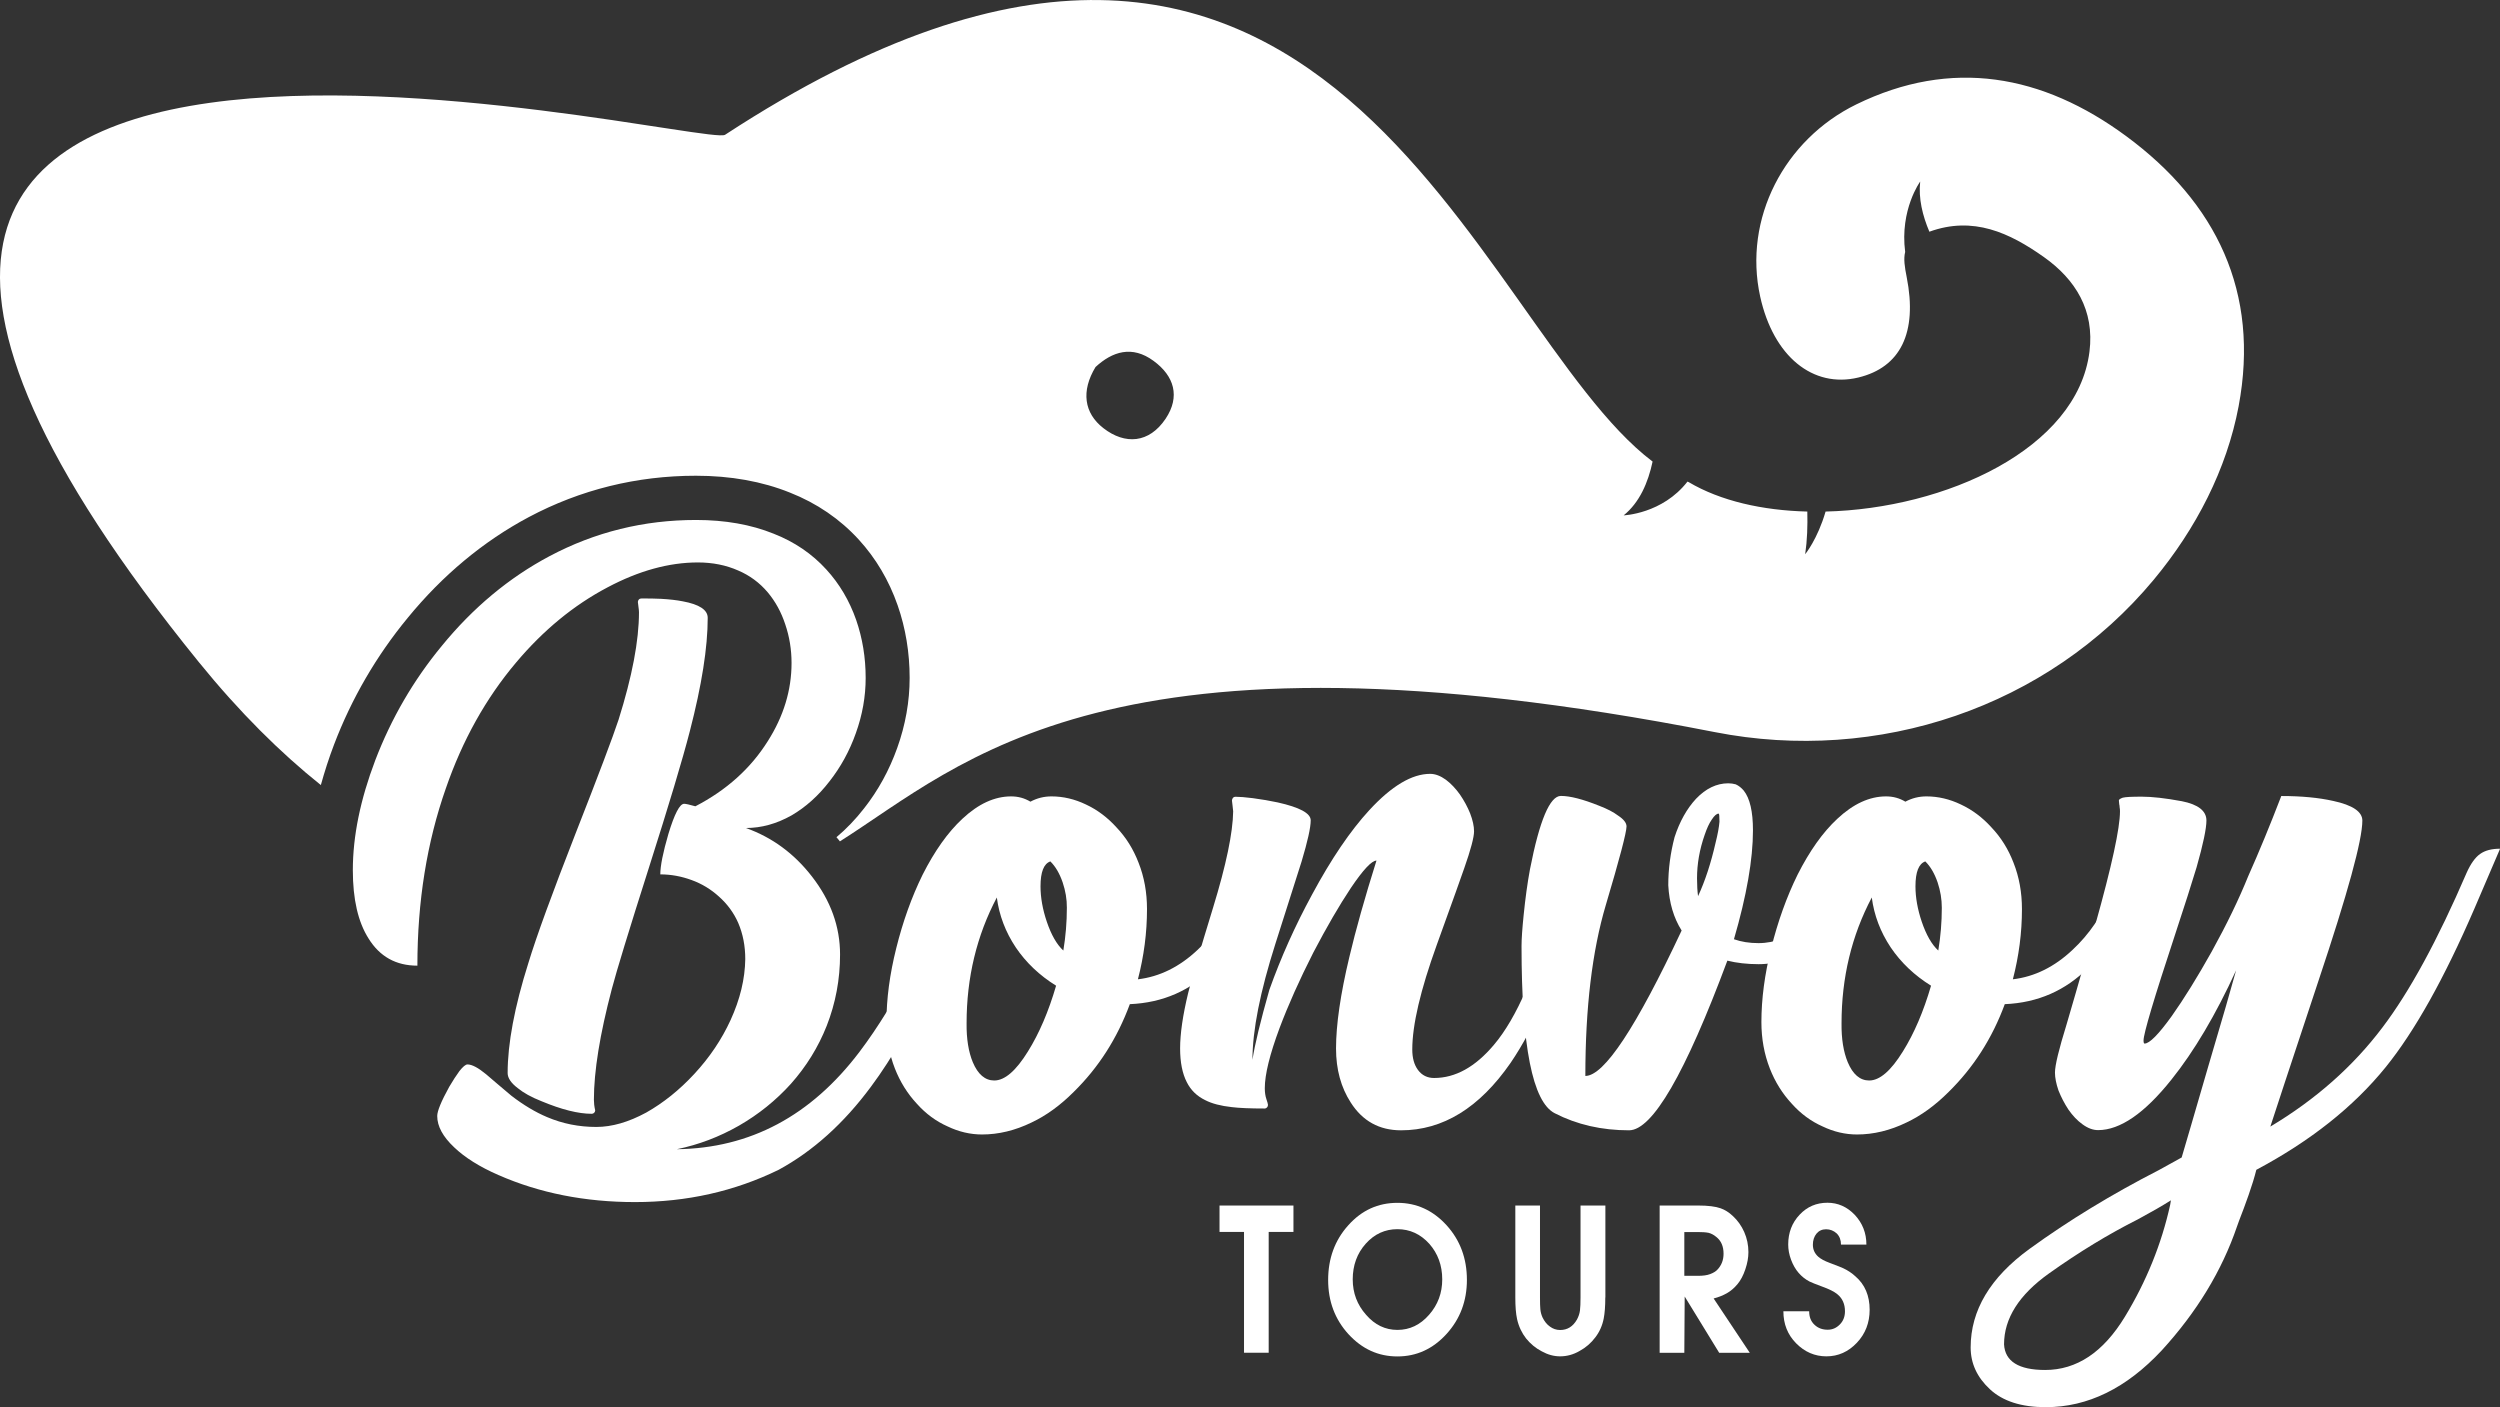 <?xml version="1.0" encoding="utf-8"?>
<!-- Generator: Adobe Illustrator 25.0.0, SVG Export Plug-In . SVG Version: 6.00 Build 0)  -->
<svg version="1.1" id="Layer_1" xmlns="http://www.w3.org/2000/svg" xmlns:xlink="http://www.w3.org/1999/xlink" x="0px" y="0px"
	 viewBox="0 0 269.53 151.71" style="enable-background:new 0 0 269.53 151.71;" xml:space="preserve">
<rect x="0" y="0" width="269.53" height="151.71" fill="#333333" stroke="none"/>
<style type="text/css">
	.st0{fill:#004F9E;}
	.st1{fill:#A7A9AC;}
	.st2{fill:#BCBEC0;}
	.st3{fill:#231F20;}
	.st4{fill:#FFFFFF;}
	.st5{fill:#D39E00;}
	.st6{opacity:0.17;clip-path:url(#SVGID_6_);fill:#FFFFFF;}
	.st7{fill:#E6E7E8;}
	.st8{fill:#F1F2F2;}
	.st9{opacity:0.59;}
</style>
<g>
	<path class="st4" d="M36.02,80.26c1.89-4.96,4.56-9.55,7.93-13.64c3.76-4.6,8.16-8.26,13.06-10.87c5.57-2.96,11.64-4.46,18.02-4.46
		c3.73,0,7.14,0.61,10.14,1.82c2.89,1.14,5.39,2.85,7.42,5.07c1.83,2,3.25,4.39,4.19,7.09c0.86,2.47,1.29,5.1,1.29,7.82
		c0,2.53-0.45,5.07-1.34,7.55c-0.85,2.38-2.05,4.58-3.58,6.52c-0.9,1.16-1.9,2.2-2.97,3.1c0.13,0.14,0.25,0.3,0.37,0.45
		c13.23-8.37,28.9-24.62,94.33-11.78c17.57,3.45,35.86-2.66,47.31-16.42c4.59-5.52,7.88-11.93,9.16-18.71
		c2.31-12.3-2.41-21.97-12.13-29.13c-9.01-6.64-18.82-8.44-29.1-3.41c-7.74,3.79-12.2,12.3-10.35,20.72
		c1.42,6.44,5.68,9.9,10.58,8.72c4.52-1.09,6.41-4.8,5.21-10.85c-0.21-1.06-0.35-1.94-0.16-2.69c-0.59-4.56,1.62-7.59,1.62-7.59
		c-0.2,1.81,0.25,3.67,0.99,5.41c4.73-1.72,8.65,0.12,12.33,2.72c3.42,2.42,5.49,5.75,4.93,10.21
		c-1.31,10.5-15.56,16.93-28.45,17.24c-0.87,2.99-2.2,4.6-2.2,4.6c0.22-1.5,0.27-3.07,0.23-4.6c-4.83-0.12-9.36-1.14-12.8-3.18
		c-0.04-0.02-0.08-0.04-0.12-0.05c-2.71,3.49-6.88,3.64-6.88,3.64c1.72-1.39,2.64-3.54,3.12-5.8c-19.39-14.63-34.81-77.83-100-35.23
		C75.76,16.12-48.79-15.18,21.45,71.4c4.39,5.41,8.79,9.76,13.14,13.24C34.99,83.21,35.45,81.75,36.02,80.26z M118.11,39.57
		c1.81-1.67,3.94-2.37,6.26-0.66c2.23,1.63,2.89,3.85,1.3,6.23c-1.78,2.66-4.38,2.83-6.71,1.02
		C116.87,44.54,116.54,42.16,118.11,39.57z"/>
	<g>
		<g>
			<path class="st4" d="M65.49,63.33c-3.64,1.92-6.92,4.62-9.85,8.1c-3.26,3.86-5.78,8.38-7.57,13.56
				c-2.04,5.81-3.07,12.18-3.07,19.12c-2.3,0-4.05-0.97-5.26-2.92c-1.14-1.79-1.7-4.25-1.7-7.38c0-3.66,0.81-7.61,2.42-11.85
				c1.72-4.49,4.1-8.6,7.16-12.31c3.38-4.14,7.26-7.37,11.63-9.69c4.9-2.6,10.16-3.9,15.79-3.9c3.13,0,5.92,0.49,8.37,1.48
				c2.25,0.88,4.14,2.17,5.68,3.86c1.41,1.54,2.49,3.36,3.22,5.45c0.68,1.97,1.02,4.05,1.02,6.25c0,1.99-0.35,3.98-1.06,5.95
				c-0.68,1.92-1.63,3.65-2.84,5.19c-1.21,1.57-2.58,2.79-4.09,3.67c-1.62,0.91-3.26,1.36-4.92,1.36c2.83,1.01,5.2,2.75,7.12,5.23
				c2.02,2.6,3.03,5.4,3.03,8.41c0,2.68-0.48,5.24-1.44,7.69c-0.91,2.3-2.2,4.38-3.86,6.25c-1.62,1.79-3.48,3.29-5.6,4.51
				c-2.12,1.21-4.35,2.06-6.7,2.54c7.9-0.1,14.47-3.6,19.69-10.49c1.99-2.63,3.96-5.83,5.91-9.62c0.76-1.49,1.54-3.14,2.35-4.96
				c0.55-1.21,1.25-2.79,2.08-4.73c0.4-0.96,0.88-1.63,1.44-2.01c0.53-0.38,1.25-0.57,2.16-0.57c-0.4,0.91-0.87,2.02-1.4,3.33
				l-0.72,1.67l-0.68,1.7c-1.16,2.73-2.13,4.95-2.92,6.66c-2.32,5.07-4.65,9.16-6.97,12.27c-2.93,3.96-6.25,6.95-9.96,8.97
				c-4.75,2.32-9.91,3.48-15.49,3.48c-5.38,0-10.29-0.97-14.73-2.92c-2.02-0.88-3.61-1.88-4.77-2.99c-1.21-1.14-1.82-2.26-1.82-3.37
				c0-0.53,0.43-1.58,1.29-3.14c0.4-0.68,0.77-1.25,1.1-1.7c0.38-0.48,0.67-0.72,0.87-0.72c0.48,0,1.15,0.35,2.01,1.06
				c0.15,0.13,0.54,0.46,1.17,1c0.63,0.54,1.15,0.98,1.55,1.31c1.31,1.01,2.6,1.78,3.86,2.31c1.67,0.71,3.43,1.06,5.3,1.06
				c1.69,0,3.48-0.52,5.38-1.55c1.84-1.04,3.57-2.42,5.19-4.17c1.64-1.77,2.94-3.7,3.9-5.79c1.03-2.25,1.56-4.44,1.59-6.59
				c0-1.41-0.25-2.71-0.76-3.9c-0.48-1.09-1.17-2.03-2.08-2.84c-0.86-0.78-1.84-1.38-2.95-1.78c-1.09-0.4-2.21-0.61-3.37-0.61
				c0-0.91,0.29-2.36,0.87-4.35c0.66-2.17,1.22-3.26,1.7-3.26c0.18,0,0.58,0.09,1.21,0.27c3.36-1.74,5.96-4.08,7.8-7.01
				c1.72-2.7,2.57-5.52,2.57-8.44c0-1.46-0.23-2.85-0.68-4.17c-0.43-1.31-1.06-2.46-1.89-3.45c-0.88-1.04-1.94-1.82-3.18-2.35
				c-1.31-0.58-2.76-0.87-4.35-0.87C72.12,60.64,68.88,61.53,65.49,63.33z M64.11,119.43c0.04,0.14,0.06,0.23,0.06,0.28
				c0,0.1-0.04,0.19-0.11,0.26c-0.08,0.08-0.16,0.11-0.27,0.11c-1.44,0-3.24-0.45-5.42-1.36c-1.09-0.43-1.93-0.9-2.54-1.4
				c-0.73-0.55-1.1-1.1-1.1-1.63c0-3.18,0.74-7.13,2.23-11.85c0.88-2.9,2.58-7.54,5.07-13.92c2.5-6.37,4.05-10.48,4.66-12.33
				c1.46-4.65,2.2-8.51,2.2-11.59c0-0.13-0.02-0.33-0.06-0.61c-0.04-0.28-0.06-0.44-0.06-0.49c0-0.1,0.04-0.19,0.11-0.27
				c0.08-0.08,0.18-0.11,0.3-0.11c0.78,0,1.48,0.01,2.08,0.04c0.91,0.05,1.69,0.14,2.35,0.27c1.79,0.33,2.69,0.92,2.69,1.78
				c0,3.18-0.64,7.26-1.93,12.23c-0.78,3.03-2.25,7.93-4.41,14.71c-2.16,6.78-3.49,11.14-4,13.08c-1.29,4.9-1.93,8.87-1.93,11.93
				C64.05,119,64.07,119.29,64.11,119.43z"/>
			<path class="st4" d="M134.3,94.07c0.4-0.96,0.88-1.63,1.44-2.01c0.53-0.38,1.25-0.57,2.16-0.57l-1.97,4.54
				c-1.54,3.64-3.24,6.4-5.11,8.29c-2.45,2.47-5.45,3.79-9.01,3.94c-1.36,3.69-3.38,6.84-6.06,9.47c-1.44,1.44-2.95,2.54-4.54,3.29
				c-1.77,0.86-3.55,1.29-5.34,1.29c-1.26,0-2.5-0.29-3.71-0.87c-1.24-0.55-2.34-1.36-3.29-2.42c-1.04-1.11-1.83-2.39-2.39-3.82
				c-0.61-1.56-0.91-3.23-0.91-5c0-2.5,0.35-5.16,1.06-7.99c0.71-2.85,1.65-5.49,2.84-7.91c1.29-2.55,2.71-4.56,4.28-6.02
				c1.72-1.61,3.47-2.42,5.26-2.42c0.76,0,1.45,0.19,2.08,0.57c0.71-0.38,1.46-0.57,2.27-0.57c1.26,0,2.5,0.29,3.71,0.87
				c1.24,0.58,2.33,1.4,3.29,2.46c1.04,1.09,1.83,2.36,2.39,3.82c0.61,1.54,0.91,3.21,0.91,5c0,2.55-0.33,5.07-0.98,7.57
				c2.35-0.28,4.49-1.34,6.44-3.18c1.77-1.64,3.22-3.76,4.35-6.36L134.3,94.07z M104.88,114.52c0.55,1.31,1.33,1.97,2.31,1.97
				c1.14,0,2.35-1.05,3.64-3.14c1.21-1.94,2.22-4.3,3.03-7.08c-1.79-1.11-3.24-2.49-4.35-4.13c-1.11-1.67-1.79-3.46-2.04-5.38
				c-2.17,4.11-3.26,8.63-3.26,13.56C104.19,112.01,104.42,113.41,104.88,114.52z M114.57,95.14c-0.33-0.96-0.77-1.72-1.33-2.27
				c-0.71,0.25-1.06,1.15-1.06,2.69c0,1.21,0.23,2.49,0.68,3.82c0.48,1.41,1.07,2.45,1.78,3.1c0.25-1.51,0.38-3.05,0.38-4.62
				C115.03,96.95,114.87,96.04,114.57,95.14z"/>
			<path class="st4" d="M132.88,86.82c-0.04-0.29-0.06-0.46-0.06-0.51c0-0.1,0.04-0.2,0.11-0.3c0.08-0.08,0.16-0.11,0.27-0.11
				c0.43,0,1.05,0.05,1.86,0.15c0.96,0.13,1.86,0.28,2.69,0.46c2.37,0.53,3.56,1.17,3.56,1.93c0,0.78-0.33,2.26-0.98,4.43
				c-0.23,0.73-1.17,3.69-2.82,8.86c-1.65,5.18-2.48,9.35-2.48,12.53c0.25-1.64,0.86-4.15,1.82-7.54c1.24-3.48,2.78-6.92,4.62-10.3
				c2.05-3.81,4.1-6.84,6.17-9.09c2.4-2.6,4.58-3.9,6.55-3.9c0.55,0,1.12,0.22,1.7,0.64c0.53,0.4,1.04,0.93,1.51,1.59
				c0.45,0.66,0.82,1.34,1.1,2.04c0.28,0.73,0.42,1.38,0.42,1.93c0,0.63-0.35,1.96-1.06,3.98c-0.23,0.68-1.22,3.45-2.97,8.29
				c-1.75,4.85-2.63,8.6-2.63,11.25c0,0.91,0.2,1.64,0.61,2.2c0.43,0.58,1.01,0.87,1.74,0.87c2.3,0,4.44-1.19,6.44-3.56
				c1.24-1.46,2.4-3.45,3.48-5.95l5.45-12.65c0.4-0.96,0.87-1.63,1.4-2.01c0.55-0.38,1.29-0.57,2.2-0.57l-2.8,6.44l-4.17,9.66
				c-1.19,2.75-2.44,5.09-3.75,7.01c-3.36,4.85-7.3,7.27-11.81,7.27c-2.35,0-4.15-1-5.42-2.99c-1.06-1.64-1.59-3.58-1.59-5.83
				c0-2.57,0.48-5.87,1.44-9.88c0.68-2.88,1.65-6.34,2.92-10.38c-0.51,0-1.43,0.98-2.76,2.95c-1.26,1.89-2.61,4.22-4.05,6.97
				c-1.49,2.93-2.7,5.64-3.64,8.14c-1.06,2.85-1.59,5.01-1.59,6.48c0,0.45,0.06,0.85,0.17,1.17c0.11,0.33,0.17,0.53,0.17,0.61
				c0,0.13-0.04,0.23-0.11,0.3c-0.08,0.08-0.15,0.11-0.23,0.11c-1.57,0-2.75-0.05-3.56-0.15c-1.19-0.13-2.15-0.38-2.88-0.76
				c-0.88-0.43-1.54-1.07-1.97-1.93c-0.48-0.93-0.72-2.15-0.72-3.64c0-1.59,0.29-3.58,0.87-5.98c0.35-1.44,1.24-4.49,2.67-9.15
				c1.43-4.66,2.15-8.14,2.18-10.43C132.94,87.33,132.92,87.11,132.88,86.82z"/>
			<path class="st4" d="M173.13,97.56c-1.48,4.97-2.21,11.12-2.21,18.44c2.02,0,5.48-5.23,10.38-15.68
				c-0.86-1.36-1.34-2.99-1.44-4.88c0-1.74,0.23-3.47,0.68-5.19c0.55-1.69,1.33-3.07,2.31-4.13c1.06-1.11,2.22-1.67,3.48-1.67
				c0.28,0,0.54,0.04,0.8,0.11c0.33,0.15,0.62,0.38,0.87,0.68c0.66,0.83,0.99,2.26,0.99,4.28c0,3.13-0.68,7.04-2.05,11.74
				c0.78,0.28,1.67,0.42,2.65,0.42c1.77,0,3.5-0.68,5.19-2.04c1.74-1.41,3.1-3.27,4.09-5.57c0.4-0.96,0.88-1.63,1.44-2.01
				c0.53-0.38,1.25-0.57,2.16-0.57l-1.51,3.48c-1.19,2.75-2.84,4.95-4.96,6.59c-2.07,1.59-4.2,2.39-6.4,2.39
				c-1.24,0-2.36-0.13-3.37-0.38c-4.54,12.19-8.08,18.29-10.6,18.29c-2.95,0-5.62-0.61-8.01-1.84c-2.39-1.22-3.58-7.23-3.58-18.01
				c0-0.78,0.08-1.91,0.23-3.37c0.18-1.77,0.4-3.41,0.68-4.92c1.03-5.28,2.15-7.91,3.33-7.91c0.99,0,2.36,0.35,4.13,1.06
				c0.86,0.33,1.54,0.68,2.04,1.06c0.61,0.4,0.91,0.79,0.91,1.17C175.35,89.77,174.61,92.59,173.13,97.56z M184.55,88.36
				c-0.28,0.4-0.53,0.95-0.76,1.63c-0.56,1.59-0.83,3.16-0.83,4.7c0,0.76,0.04,1.4,0.11,1.93c0.76-1.64,1.39-3.56,1.89-5.76
				c0.23-0.91,0.37-1.67,0.42-2.27c0-0.58-0.03-0.87-0.08-0.87C185.08,87.71,184.83,87.93,184.55,88.36z"/>
			<path class="st4" d="M228.63,94.07c0.4-0.96,0.88-1.63,1.44-2.01c0.53-0.38,1.25-0.57,2.16-0.57l-1.97,4.54
				c-1.54,3.64-3.24,6.4-5.11,8.29c-2.45,2.47-5.45,3.79-9.01,3.94c-1.36,3.69-3.38,6.84-6.06,9.47c-1.44,1.44-2.95,2.54-4.54,3.29
				c-1.77,0.86-3.55,1.29-5.34,1.29c-1.26,0-2.5-0.29-3.71-0.87c-1.24-0.55-2.34-1.36-3.29-2.42c-1.04-1.11-1.83-2.39-2.39-3.82
				c-0.61-1.56-0.91-3.23-0.91-5c0-2.5,0.35-5.16,1.06-7.99c0.71-2.85,1.65-5.49,2.84-7.91c1.29-2.55,2.71-4.56,4.28-6.02
				c1.72-1.61,3.47-2.42,5.26-2.42c0.76,0,1.45,0.19,2.08,0.57c0.71-0.38,1.46-0.57,2.27-0.57c1.26,0,2.5,0.29,3.71,0.87
				c1.24,0.58,2.33,1.4,3.29,2.46c1.04,1.09,1.83,2.36,2.39,3.82c0.61,1.54,0.91,3.21,0.91,5c0,2.55-0.33,5.07-0.98,7.57
				c2.35-0.28,4.49-1.34,6.44-3.18c1.77-1.64,3.22-3.76,4.35-6.36L228.63,94.07z M199.21,114.52c0.55,1.31,1.32,1.97,2.31,1.97
				c1.14,0,2.35-1.05,3.64-3.14c1.21-1.94,2.22-4.3,3.03-7.08c-1.79-1.11-3.24-2.49-4.35-4.13c-1.11-1.67-1.79-3.46-2.04-5.38
				c-2.17,4.11-3.26,8.63-3.26,13.56C198.52,112.01,198.75,113.41,199.21,114.52z M208.9,95.14c-0.33-0.96-0.77-1.72-1.33-2.27
				c-0.71,0.25-1.06,1.15-1.06,2.69c0,1.21,0.23,2.49,0.68,3.82c0.48,1.41,1.07,2.45,1.78,3.1c0.25-1.51,0.38-3.05,0.38-4.62
				C209.35,96.95,209.2,96.04,208.9,95.14z"/>
			<path class="st4" d="M220.56,151.71c-2.63,0-4.63-0.64-6.02-1.93s-2.08-2.79-2.08-4.51c0-4.01,2.12-7.55,6.34-10.62
				c4.23-3.07,8.88-5.9,13.95-8.5c0.83-0.45,1.65-0.91,2.46-1.36c0.38-1.26,1.32-4.51,2.84-9.73c1.54-5.2,2.55-8.68,3.03-10.45
				c-2.2,4.8-4.52,8.72-6.97,11.78c-2.9,3.64-5.54,5.45-7.91,5.45c-0.56,0-1.12-0.21-1.7-0.64c-0.53-0.38-1.04-0.91-1.51-1.59
				c-0.43-0.66-0.78-1.34-1.06-2.04c-0.25-0.73-0.38-1.38-0.38-1.93c0-0.78,0.42-2.51,1.25-5.19c0.28-0.91,1.31-4.51,3.11-10.79
				c1.77-6.31,2.65-10.38,2.65-12.19c0-0.15-0.01-0.3-0.04-0.45c0-0.1-0.01-0.2-0.04-0.3c-0.03-0.23-0.04-0.37-0.04-0.42
				c0-0.1,0.14-0.2,0.42-0.3c0.3-0.08,0.99-0.11,2.05-0.11c1.11,0,2.55,0.16,4.32,0.49c1.77,0.35,2.65,1.05,2.65,2.08
				c0,0.86-0.35,2.54-1.06,5.04c-0.51,1.69-1.29,4.14-2.35,7.35c-2.25,6.82-3.37,10.59-3.37,11.32c0,0.23,0.04,0.34,0.11,0.34
				c0.53,0,1.5-0.98,2.92-2.95c1.34-1.89,2.78-4.22,4.32-6.97c1.62-2.93,2.93-5.64,3.94-8.14c1.16-2.6,2.35-5.48,3.56-8.63
				c2.17,0,4.04,0.18,5.6,0.53c2.09,0.45,3.14,1.16,3.14,2.12c0,2.1-1.58,7.85-4.73,17.27c-3.13,9.44-4.86,14.68-5.19,15.72
				c4.9-2.93,8.92-6.49,12.08-10.68c2.93-3.86,5.96-9.43,9.09-16.7c0.43-0.96,0.91-1.63,1.44-2.01c0.53-0.38,1.25-0.57,2.16-0.57
				l-2.76,6.44c-3.26,7.55-6.45,13.25-9.58,17.12c-3.46,4.27-8.1,7.95-13.94,11.06c-0.2,0.81-0.48,1.71-0.83,2.71
				c-0.35,1-0.69,1.91-1.02,2.75c-0.08,0.23-0.15,0.44-0.23,0.64c-1.64,4.8-4.35,9.25-8.12,13.37
				C229.27,149.65,225.11,151.71,220.56,151.71z M220.49,147.7c3.41,0,6.27-1.91,8.6-5.74c2.32-3.82,3.95-7.85,4.88-12.06l0.08-0.49
				c-0.96,0.61-2.15,1.29-3.56,2.05c-3.16,1.59-6.35,3.53-9.58,5.83c-3.23,2.3-4.85,4.85-4.85,7.65
				C216.16,146.77,217.64,147.7,220.49,147.7z"/>
		</g>
	</g>
	<g>
		<path class="st4" d="M139.46,132.82h-2.68v13.02h-2.66v-13.02h-2.64v-2.85h7.97V132.82z"/>
		<path class="st4" d="M158.15,137.99c0,2.27-0.73,4.21-2.19,5.82c-1.47,1.62-3.24,2.43-5.3,2.43c-2.06,0-3.81-0.8-5.28-2.4
			c-1.46-1.6-2.19-3.55-2.19-5.84c0-2.32,0.72-4.29,2.17-5.9c1.45-1.62,3.21-2.42,5.3-2.42c2.07,0,3.83,0.81,5.3,2.42
			C157.42,133.71,158.15,135.67,158.15,137.99z M155.49,137.93c0-1.5-0.47-2.79-1.4-3.84c-0.94-1.04-2.09-1.57-3.43-1.57
			s-2.48,0.52-3.42,1.57c-0.93,1.04-1.4,2.33-1.4,3.84c0,1.47,0.48,2.74,1.44,3.82c0.94,1.09,2.07,1.63,3.38,1.63
			c1.32,0,2.46-0.54,3.41-1.63C155.02,140.67,155.49,139.4,155.49,137.93z"/>
		<path class="st4" d="M173.07,139.88c0,0.95-0.06,1.7-0.17,2.27c-0.15,0.77-0.46,1.46-0.91,2.04c-0.45,0.6-1.01,1.09-1.69,1.46
			c-0.67,0.39-1.37,0.58-2.1,0.58c-0.67,0-1.33-0.18-1.98-0.54c-0.66-0.34-1.22-0.81-1.69-1.39c-0.46-0.59-0.79-1.28-0.97-2.08
			c-0.13-0.59-0.19-1.37-0.19-2.34v-9.91h2.66v9.91c0,0.57,0.01,1,0.04,1.29s0.1,0.57,0.23,0.86c0.21,0.43,0.47,0.76,0.8,0.99
			c0.32,0.24,0.69,0.37,1.1,0.37c0.78,0,1.38-0.37,1.81-1.12c0.18-0.33,0.29-0.66,0.33-0.99c0.04-0.33,0.06-0.8,0.06-1.4v-9.91h2.68
			V139.88z"/>
		<path class="st4" d="M188.65,145.85h-3.3l-3.72-6.07l-0.04,6.07h-2.66v-15.88h4.15c1.06,0,1.87,0.1,2.43,0.3
			c0.45,0.16,0.89,0.43,1.3,0.82c0.53,0.49,0.94,1.06,1.24,1.74c0.3,0.68,0.45,1.41,0.45,2.16c0,0.59-0.11,1.2-0.33,1.85
			c-0.22,0.66-0.5,1.19-0.85,1.61c-0.35,0.42-0.73,0.74-1.15,0.98c-0.43,0.24-0.9,0.43-1.42,0.56L188.65,145.85z M185.82,135.16
			c0-0.79-0.26-1.39-0.78-1.8c-0.27-0.23-0.56-0.38-0.85-0.45c-0.31-0.06-0.69-0.08-1.13-0.08h-1.47v4.72h1.45
			c0.57,0,1.01-0.06,1.34-0.19c0.32-0.12,0.58-0.27,0.77-0.47C185.6,136.42,185.82,135.85,185.82,135.16z"/>
		<path class="st4" d="M201.57,141.21c0,1.4-0.46,2.59-1.38,3.56c-0.92,0.97-2.01,1.46-3.28,1.46c-1.25,0-2.34-0.47-3.26-1.4
			c-0.92-0.93-1.38-2.08-1.38-3.46h2.78c0,0.62,0.19,1.1,0.58,1.46c0.38,0.36,0.85,0.53,1.42,0.53c0.51,0,0.94-0.19,1.32-0.58
			c0.36-0.37,0.54-0.84,0.54-1.41c0-0.77-0.27-1.38-0.8-1.82c-0.34-0.29-0.9-0.57-1.71-0.86c-0.63-0.23-1.07-0.41-1.32-0.53
			c-0.44-0.23-0.83-0.54-1.16-0.92c-0.34-0.39-0.61-0.86-0.82-1.42c-0.21-0.56-0.31-1.11-0.31-1.65c0-1.27,0.41-2.35,1.24-3.22
			c0.81-0.86,1.81-1.28,2.99-1.28c1.12,0,2.11,0.43,2.95,1.31c0.83,0.89,1.25,1.96,1.25,3.2h-2.74c0-0.49-0.15-0.89-0.46-1.2
			c-0.33-0.3-0.71-0.45-1.15-0.45c-0.43,0-0.77,0.16-1.03,0.47c-0.26,0.32-0.39,0.72-0.39,1.2c0,0.51,0.19,0.94,0.58,1.29
			c0.27,0.24,0.68,0.46,1.22,0.66c0.87,0.33,1.36,0.52,1.47,0.58c0.49,0.23,0.93,0.52,1.32,0.88
			C201.06,138.49,201.57,139.69,201.57,141.21z"/>
	</g>
</g>
</svg>
